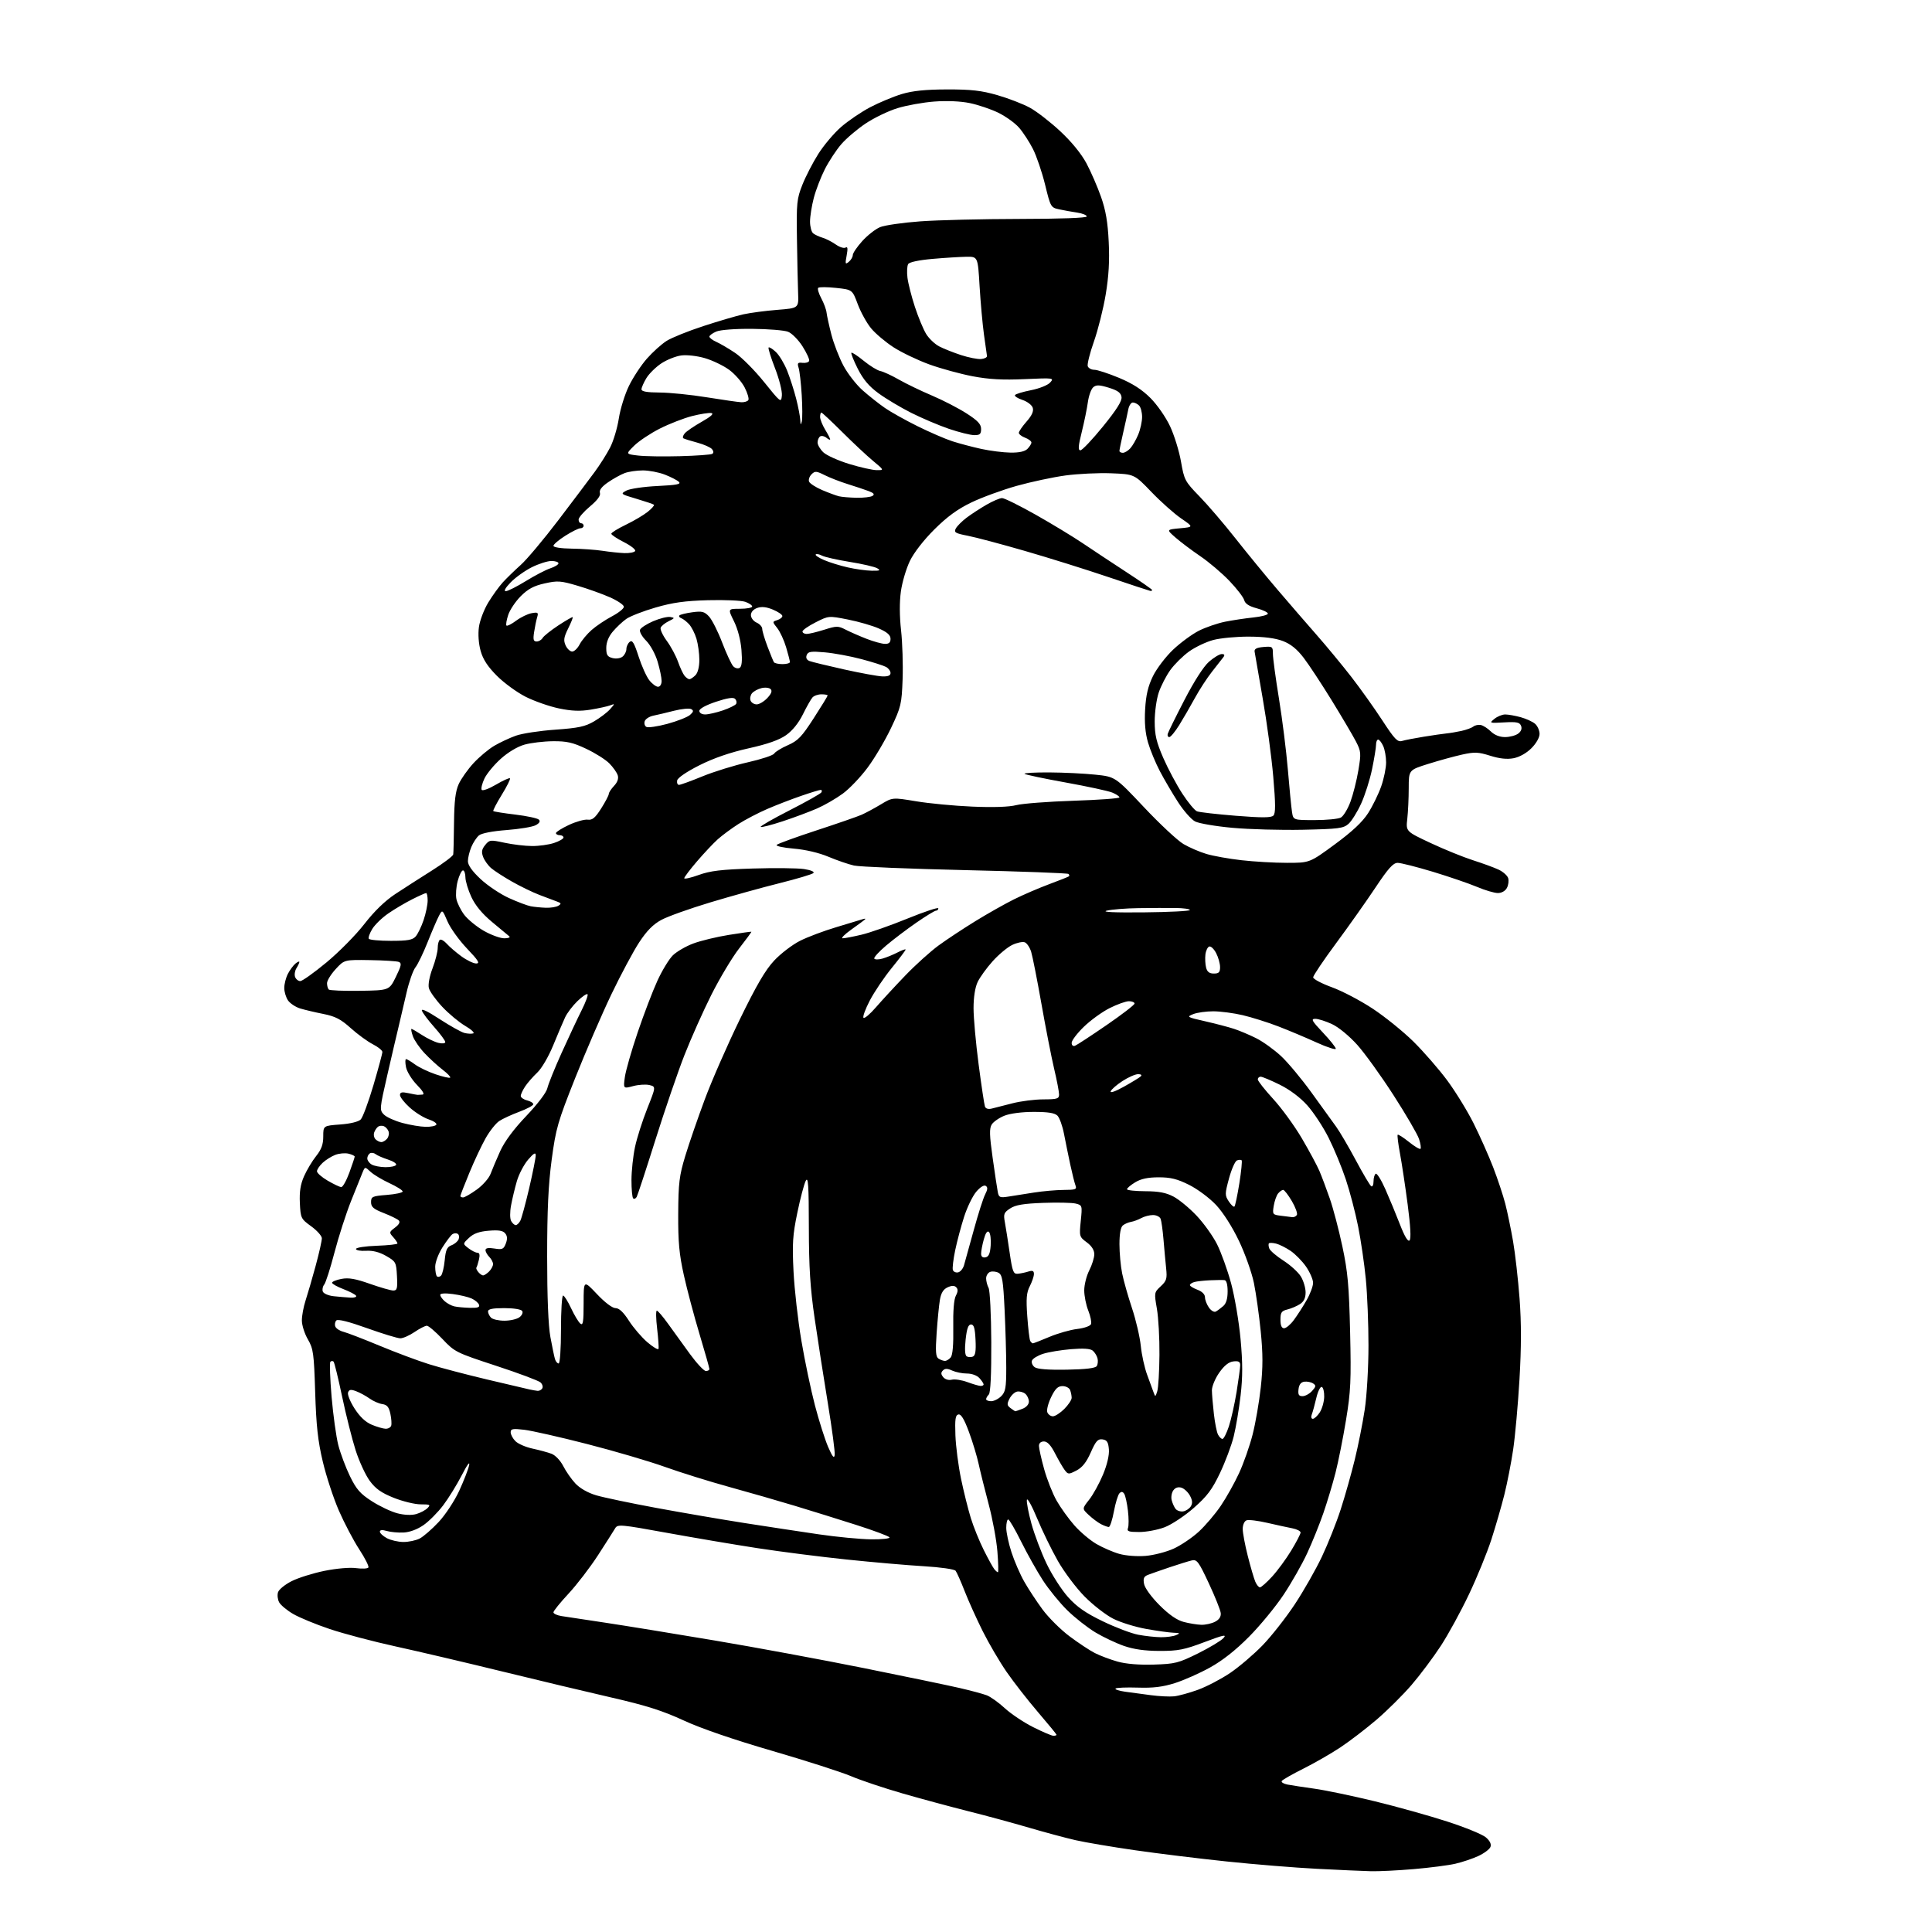 <?xml version="1.0" encoding="UTF-8" standalone="no"?>
<svg 
  version="1.1" 
  xmlns="http://www.w3.org/2000/svg" 
  xmlns:xlink="http://www.w3.org/1999/xlink" 
  xmlns:svg="http://www.w3.org/2000/svg"
  xmlns:rdf="http://www.w3.org/1999/02/22-rdf-syntax-ns#"
  xmlns:cc="http://creativecommons.org/ns#"
  xmlns:dc="http://purl.org/dc/elements/1.1/"
  viewBox="0 0 768 768"
  width="768"
  height="768"
>
<style>svg {background-color: white; }</style>"
<path stroke="none" fill="black" fill-rule="evenodd" d="M545.00,743.84C541.98,743.77 532.30,743.33 523.50,742.88C514.70,742.43 498.50,741.11 487.50,739.95C476.50,738.80 460.07,736.78 451.00,735.47C441.93,734.16 431.35,732.37 427.50,731.49C423.65,730.61 415.32,728.37 409.00,726.52C402.68,724.66 391.88,721.73 385.00,720.01C378.12,718.28 366.39,715.11 358.91,712.96C351.44,710.81 342.16,707.70 338.29,706.05C334.41,704.41 320.28,699.87 306.87,695.97C291.41,691.47 278.55,687.05 271.71,683.88C263.39,680.04 256.85,677.96 243.21,674.83C233.47,672.59 213.80,667.90 199.50,664.40C185.20,660.90 166.21,656.44 157.30,654.49C148.39,652.54 136.58,649.42 131.05,647.56C125.51,645.70 118.97,643.00 116.51,641.56C114.05,640.12 111.55,638.03 110.96,636.93C110.37,635.83 110.17,634.03 110.52,632.94C110.86,631.85 113.29,629.87 115.92,628.54C118.54,627.21 124.42,625.37 128.98,624.44C133.81,623.47 139.07,623.01 141.59,623.36C143.97,623.68 146.15,623.57 146.44,623.10C146.73,622.63 145.09,619.38 142.80,615.88C140.51,612.37 136.87,605.45 134.71,600.50C132.55,595.55 129.67,586.77 128.31,581.00C126.37,572.83 125.70,566.73 125.29,553.50C124.80,537.94 124.56,536.15 122.38,532.41C121.07,530.16 120.00,526.79 120.00,524.91C119.99,523.04 120.65,519.48 121.46,517.00C122.27,514.52 124.08,508.32 125.47,503.21C126.86,498.09 127.97,493.14 127.94,492.21C127.91,491.27 125.99,489.13 123.69,487.46C119.63,484.52 119.49,484.23 119.20,478.21C118.99,473.70 119.44,470.79 120.88,467.54C121.97,465.09 124.12,461.48 125.68,459.54C127.78,456.91 128.50,454.91 128.50,451.75C128.50,447.50 128.50,447.50 135.22,447.00C139.29,446.70 142.51,445.91 143.40,445.00C144.21,444.18 146.47,438.06 148.44,431.41C150.40,424.76 152.00,418.81 152.00,418.18C152.00,417.55 150.29,416.17 148.20,415.10C146.11,414.03 142.16,411.15 139.43,408.70C135.46,405.12 133.29,404.01 128.49,403.05C125.19,402.40 121.04,401.41 119.25,400.86C117.47,400.30 115.33,398.88 114.50,397.70C113.68,396.52 113.00,394.28 113.00,392.73C113.00,391.17 113.65,388.65 114.43,387.13C115.22,385.60 116.57,383.77 117.43,383.05C118.30,382.34 119.00,382.04 119.00,382.39C119.00,382.74 118.48,383.86 117.84,384.88C117.21,385.90 116.97,387.47 117.31,388.37C117.66,389.27 118.58,390.00 119.37,390.00C120.16,390.00 124.85,386.66 129.79,382.57C134.73,378.48 141.50,371.62 144.83,367.32C148.84,362.16 153.05,358.09 157.20,355.35C160.67,353.07 167.21,348.86 171.75,346.01C176.29,343.15 180.08,340.29 180.17,339.65C180.27,339.02 180.41,333.32 180.48,327.00C180.58,318.44 181.05,314.53 182.35,311.68C183.30,309.58 185.95,305.84 188.23,303.36C190.52,300.89 194.23,297.78 196.48,296.46C198.72,295.14 202.58,293.34 205.03,292.46C207.49,291.57 214.54,290.49 220.69,290.06C229.96,289.40 232.62,288.83 236.19,286.73C238.56,285.34 241.40,283.18 242.50,281.93C244.50,279.66 244.50,279.66 242.50,280.41C241.40,280.82 237.92,281.58 234.77,282.10C230.55,282.79 227.24,282.66 222.16,281.60C218.37,280.81 212.43,278.73 208.97,276.99C205.51,275.24 200.36,271.49 197.53,268.65C193.86,264.97 192.01,262.14 191.06,258.74C190.25,255.84 189.99,252.12 190.38,249.27C190.73,246.68 192.40,242.30 194.08,239.53C195.76,236.76 198.37,233.15 199.87,231.50C201.38,229.85 204.59,226.73 207.01,224.56C209.44,222.40 216.16,214.38 221.96,206.76C227.76,199.13 234.23,190.55 236.33,187.69C238.44,184.84 241.24,180.41 242.55,177.85C243.86,175.30 245.41,170.12 245.99,166.35C246.57,162.58 248.38,156.76 250.01,153.41C251.64,150.06 254.85,145.18 257.15,142.57C259.45,139.95 262.98,136.78 264.99,135.51C267.00,134.24 273.57,131.59 279.58,129.63C285.58,127.67 292.75,125.56 295.50,124.95C298.25,124.34 304.32,123.54 309.00,123.17C317.50,122.50 317.50,122.50 317.26,116.50C317.13,113.20 316.92,103.53 316.80,95.00C316.58,80.73 316.75,79.02 318.94,73.50C320.24,70.20 323.08,64.69 325.25,61.25C327.41,57.81 331.49,52.97 334.32,50.50C337.15,48.03 342.39,44.47 345.98,42.59C349.57,40.72 355.20,38.37 358.50,37.38C362.81,36.09 367.89,35.57 376.50,35.55C386.08,35.53 390.11,35.99 396.47,37.82C400.85,39.08 406.67,41.33 409.38,42.81C412.10,44.29 417.55,48.51 421.49,52.19C425.98,56.37 429.86,61.14 431.89,64.94C433.67,68.28 436.27,74.27 437.67,78.25C439.55,83.59 440.36,88.30 440.73,96.16C441.10,103.71 440.75,109.82 439.53,117.09C438.59,122.74 436.48,131.15 434.84,135.79C433.21,140.42 432.11,144.84 432.40,145.61C432.70,146.37 433.88,147.00 435.04,147.00C436.19,147.00 440.59,148.44 444.81,150.19C450.18,152.43 453.93,154.83 457.30,158.20C460.01,160.91 463.43,165.84 465.13,169.47C466.79,173.02 468.75,179.35 469.47,183.53C470.74,190.82 471.04,191.39 476.81,197.32C480.12,200.72 486.55,208.22 491.10,214.00C495.65,219.78 503.21,229.00 507.91,234.50C512.61,240.00 519.61,248.10 523.48,252.50C527.35,256.90 533.48,264.33 537.12,269.00C540.75,273.68 546.31,281.48 549.48,286.34C554.41,293.90 555.54,295.08 557.37,294.53C558.54,294.18 562.42,293.43 566.00,292.85C569.58,292.27 573.62,291.69 575.00,291.55C576.38,291.42 579.08,290.96 581.00,290.54C582.92,290.11 585.03,289.34 585.68,288.82C586.32,288.30 587.63,288.02 588.59,288.19C589.55,288.36 591.36,289.51 592.62,290.75C594.08,292.18 596.13,293.00 598.26,293.00C600.11,293.00 602.45,292.39 603.47,291.64C604.66,290.78 605.09,289.67 604.66,288.56C604.11,287.12 602.96,286.88 597.94,287.16C592.04,287.49 591.94,287.46 594.06,285.75C595.25,284.79 597.18,284.00 598.36,284.01C599.54,284.01 602.30,284.50 604.50,285.10C606.70,285.71 609.29,286.90 610.25,287.75C611.21,288.61 612.00,290.41 612.00,291.75C612.00,293.18 610.65,295.55 608.75,297.44C606.78,299.41 603.99,300.97 601.65,301.41C599.04,301.90 596.07,301.58 592.36,300.41C587.63,298.93 586.17,298.87 581.21,299.96C578.07,300.66 572.01,302.32 567.75,303.66C560.00,306.09 560.00,306.09 559.99,313.29C559.99,317.26 559.73,322.75 559.42,325.50C558.85,330.50 558.85,330.50 568.68,335.11C574.08,337.64 581.65,340.72 585.50,341.95C589.35,343.18 593.95,344.86 595.71,345.69C597.48,346.52 599.19,348.03 599.52,349.06C599.84,350.08 599.62,351.84 599.02,352.96C598.37,354.18 596.92,355.00 595.43,355.00C594.06,355.00 590.31,353.90 587.11,352.54C583.90,351.19 576.01,348.49 569.58,346.54C563.15,344.60 556.85,343.00 555.59,343.00C553.81,343.00 551.87,345.15 546.78,352.80C543.19,358.19 536.15,368.15 531.13,374.94C526.11,381.72 522.00,387.83 522.00,388.50C522.00,389.18 525.35,390.96 529.45,392.45C533.55,393.94 540.86,397.78 545.70,400.98C550.54,404.17 557.83,410.07 561.90,414.08C565.96,418.10 571.97,425.00 575.25,429.42C578.53,433.84 583.25,441.51 585.74,446.47C588.23,451.44 591.74,459.32 593.55,464.00C595.35,468.67 597.52,475.20 598.37,478.50C599.22,481.80 600.61,488.50 601.46,493.39C602.31,498.27 603.47,508.52 604.05,516.17C604.78,525.92 604.77,535.49 604.02,548.28C603.43,558.30 602.30,570.87 601.51,576.20C600.72,581.54 599.13,589.64 597.99,594.20C596.85,598.77 594.53,606.77 592.84,612.00C591.14,617.23 587.15,627.00 583.96,633.72C580.78,640.44 575.73,649.68 572.75,654.25C569.76,658.83 564.51,665.84 561.08,669.83C557.65,673.81 551.39,680.02 547.17,683.63C542.95,687.23 536.51,692.16 532.86,694.59C529.22,697.01 522.59,700.82 518.14,703.05C513.70,705.27 509.82,707.49 509.52,707.97C509.22,708.45 510.22,709.08 511.74,709.38C513.26,709.67 518.10,710.42 522.50,711.03C526.90,711.64 537.70,713.90 546.50,716.04C555.30,718.18 568.28,721.81 575.34,724.10C582.41,726.39 589.30,729.21 590.66,730.38C592.27,731.77 592.90,733.09 592.48,734.18C592.13,735.10 589.97,736.72 587.67,737.79C585.38,738.85 581.25,740.24 578.50,740.87C575.75,741.50 568.33,742.46 562.00,743.00C555.67,743.54 548.02,743.92 545.00,743.84zM418.75,690.00C419.44,690.00 420.00,689.82 420.00,689.61C420.00,689.40 416.68,685.35 412.63,680.62C408.58,675.89 402.97,668.70 400.17,664.65C397.36,660.59 393.07,653.27 390.63,648.39C388.19,643.50 384.96,636.35 383.46,632.50C381.96,628.65 380.34,625.00 379.86,624.40C379.38,623.78 373.79,622.99 367.25,622.60C360.79,622.22 346.95,621.02 336.50,619.93C326.05,618.84 310.07,616.80 301.00,615.40C291.93,614.00 275.74,611.26 265.03,609.31C246.69,605.97 245.49,605.87 244.53,607.53C243.96,608.49 240.92,613.28 237.76,618.16C234.60,623.04 229.31,629.94 226.01,633.49C222.70,637.04 220.00,640.39 220.00,640.93C220.00,641.47 221.46,642.14 223.25,642.42C225.04,642.70 232.80,643.87 240.50,645.03C248.20,646.19 267.73,649.36 283.91,652.09C300.08,654.81 326.86,659.77 343.41,663.10C359.96,666.43 377.11,670.00 381.52,671.02C385.93,672.04 390.77,673.34 392.26,673.91C393.76,674.48 396.98,676.78 399.42,679.03C401.86,681.28 406.92,684.67 410.68,686.56C414.43,688.45 418.06,690.00 418.75,690.00zM466.72,674.32C468.49,674.14 472.77,672.96 476.22,671.71C479.67,670.45 485.43,667.44 489.00,665.03C492.57,662.61 498.37,657.67 501.87,654.06C505.37,650.45 511.12,643.14 514.65,637.81C518.18,632.48 523.05,623.93 525.47,618.81C527.90,613.69 531.26,605.24 532.94,600.04C534.63,594.83 537.14,585.96 538.52,580.32C539.90,574.69 541.70,565.67 542.51,560.29C543.33,554.88 543.99,543.53 543.99,534.92C544.00,526.36 543.52,514.43 542.93,508.42C542.35,502.42 540.97,493.00 539.87,487.50C538.78,482.00 536.57,473.58 534.97,468.80C533.38,464.01 530.30,456.57 528.13,452.26C525.97,447.96 522.15,442.16 519.65,439.38C516.81,436.22 512.71,433.15 508.68,431.16C505.15,429.42 501.75,428.00 501.13,428.00C500.51,428.00 500.00,428.49 500.00,429.10C500.00,429.70 502.75,433.19 506.11,436.85C509.47,440.51 514.59,447.55 517.50,452.50C520.41,457.45 523.56,463.30 524.50,465.50C525.43,467.70 527.30,472.65 528.63,476.50C529.97,480.35 532.22,488.90 533.62,495.50C535.76,505.57 536.26,511.05 536.69,529.50C537.14,548.80 536.94,553.09 535.07,564.44C533.90,571.56 532.02,581.00 530.89,585.43C529.76,589.86 527.58,597.10 526.05,601.52C524.52,605.95 521.63,613.10 519.63,617.42C517.64,621.73 513.43,629.14 510.28,633.88C507.14,638.62 500.95,646.15 496.53,650.61C491.23,655.96 485.95,660.13 481.00,662.86C476.88,665.15 470.57,667.94 467.00,669.07C462.17,670.59 458.39,671.05 452.29,670.85C447.78,670.71 443.80,670.87 443.45,671.22C443.10,671.57 444.77,672.13 447.16,672.47C449.55,672.80 454.20,673.43 457.50,673.86C460.80,674.30 464.95,674.50 466.72,674.32zM458.66,661.70C467.11,661.44 468.47,661.09 476.21,657.26C480.82,654.97 485.38,652.23 486.34,651.17C487.77,649.60 486.38,649.89 478.79,652.76C470.80,655.79 468.31,656.28 461.00,656.27C455.14,656.26 450.73,655.64 446.79,654.28C443.66,653.19 438.54,650.77 435.43,648.90C432.32,647.03 427.30,643.09 424.29,640.14C421.28,637.19 416.88,631.79 414.52,628.14C412.16,624.49 408.28,617.56 405.89,612.75C403.51,607.94 401.20,604.00 400.78,604.00C400.35,604.00 400.00,605.50 400.00,607.33C400.00,609.17 400.94,613.56 402.09,617.08C403.24,620.61 405.51,625.84 407.14,628.70C408.76,631.57 412.03,636.54 414.40,639.76C416.77,642.98 421.58,647.77 425.08,650.40C428.58,653.03 433.15,656.06 435.22,657.11C437.30,658.17 441.36,659.70 444.25,660.51C447.60,661.45 452.82,661.88 458.66,661.70zM461.50,650.82C463.70,650.84 466.40,650.47 467.50,650.00C469.23,649.26 469.09,649.13 466.50,649.04C464.85,648.98 459.96,648.30 455.64,647.53C451.32,646.76 445.41,644.93 442.51,643.46C439.61,641.99 434.50,638.03 431.16,634.65C427.81,631.27 423.03,624.90 420.52,620.50C418.02,616.10 414.29,608.46 412.25,603.52C410.20,598.57 408.37,595.29 408.20,596.22C408.02,597.15 408.84,601.42 410.02,605.71C411.20,609.99 413.90,617.14 416.03,621.58C418.16,626.03 422.00,632.01 424.58,634.88C428.09,638.79 431.53,641.18 438.38,644.49C443.40,646.92 449.75,649.33 452.50,649.84C455.25,650.36 459.30,650.80 461.50,650.82zM477.50,645.88C479.15,645.93 481.62,645.39 483.00,644.67C484.67,643.81 485.42,642.65 485.26,641.20C485.13,640.01 483.00,634.69 480.53,629.40C476.50,620.77 475.79,619.82 473.76,620.29C472.52,620.58 468.57,621.80 465.00,623.00C461.43,624.21 457.54,625.56 456.37,626.02C454.69,626.67 454.36,627.43 454.79,629.67C455.10,631.28 457.71,634.87 460.93,638.09C464.71,641.87 467.83,644.03 470.52,644.74C472.71,645.32 475.85,645.83 477.50,645.88zM500.85,631.00C501.34,631.00 503.50,629.09 505.65,626.75C507.80,624.41 511.24,619.74 513.28,616.37C515.33,613.00 517.00,609.77 517.00,609.20C517.00,608.63 515.54,607.88 513.75,607.53C511.96,607.19 507.46,606.21 503.75,605.35C500.04,604.49 496.33,604.04 495.50,604.36C494.65,604.69 494.00,606.17 494.00,607.78C494.00,609.34 494.91,614.20 496.02,618.56C497.13,622.93 498.47,627.51 499.00,628.75C499.53,629.99 500.36,631.00 500.85,631.00zM396.69,625.00C396.94,625.00 396.84,621.29 396.48,616.75C396.12,612.21 394.56,603.77 393.02,598.00C391.49,592.23 389.69,585.02 389.04,582.00C388.39,578.98 386.66,573.23 385.18,569.24C383.31,564.18 382.05,562.07 381.00,562.27C379.79,562.51 379.56,564.09 379.79,570.53C379.95,574.92 380.96,582.69 382.02,587.82C383.09,592.94 384.84,599.99 385.92,603.48C387.00,606.96 389.31,612.67 391.06,616.16C392.80,619.65 394.69,623.06 395.24,623.75C395.79,624.44 396.45,625.00 396.69,625.00zM455.41,618.49C458.67,618.22 463.70,616.91 466.59,615.59C469.48,614.26 473.97,611.23 476.56,608.84C479.15,606.45 483.06,601.86 485.26,598.62C487.45,595.39 490.73,589.54 492.54,585.62C494.35,581.70 496.78,574.79 497.93,570.26C499.09,565.73 500.55,557.29 501.18,551.50C502.06,543.51 502.05,538.15 501.16,529.24C500.51,522.78 499.29,514.12 498.45,510.00C497.60,505.88 494.93,498.34 492.50,493.26C489.87,487.73 486.22,482.01 483.43,479.02C480.83,476.25 476.08,472.70 472.72,471.02C467.98,468.65 465.37,468.00 460.59,468.00C456.28,468.01 453.55,468.59 451.25,469.99C449.46,471.08 448.00,472.31 448.00,472.74C448.00,473.16 451.26,473.51 455.25,473.53C460.66,473.55 463.52,474.10 466.51,475.68C468.71,476.84 472.83,480.24 475.66,483.24C478.49,486.23 482.15,491.34 483.79,494.59C485.42,497.84 487.94,504.82 489.37,510.09C490.80,515.37 492.50,525.36 493.14,532.29C494.01,541.74 494.01,547.34 493.16,554.69C492.54,560.09 491.30,567.42 490.42,571.00C489.53,574.58 487.07,581.14 484.95,585.58C481.84,592.13 479.86,594.76 474.53,599.44C470.91,602.61 465.71,606.06 462.97,607.10C460.22,608.15 455.69,609.00 452.88,609.00C448.65,609.00 447.89,608.73 448.39,607.42C448.73,606.55 448.72,603.45 448.37,600.53C448.03,597.60 447.37,594.61 446.92,593.86C446.32,592.91 445.77,592.83 445.01,593.59C444.42,594.18 443.43,597.43 442.79,600.83C442.16,604.22 441.25,607.00 440.76,607.00C440.27,607.00 438.89,606.50 437.68,605.88C436.48,605.26 434.29,603.63 432.81,602.25C430.12,599.74 430.12,599.74 432.98,596.12C434.55,594.13 437.02,589.64 438.47,586.15C440.11,582.20 440.99,578.42 440.80,576.15C440.56,573.25 440.04,572.43 438.27,572.18C436.41,571.92 435.62,572.80 433.60,577.36C431.87,581.28 430.23,583.34 427.91,584.55C424.80,586.15 424.58,586.14 423.24,584.37C422.47,583.34 420.74,580.36 419.40,577.75C417.74,574.50 416.34,573.00 414.98,573.00C413.75,573.00 413.00,573.67 413.00,574.77C413.00,575.74 413.93,579.91 415.07,584.02C416.21,588.13 418.45,593.79 420.05,596.59C421.65,599.38 424.81,603.78 427.08,606.35C429.34,608.93 433.26,612.24 435.78,613.72C438.30,615.19 442.42,616.98 444.93,617.69C447.55,618.43 452.02,618.77 455.41,618.49zM160.30,612.96C162.39,612.98 165.33,612.36 166.83,611.59C168.33,610.81 171.73,607.86 174.37,605.03C177.04,602.18 180.66,596.68 182.51,592.68C184.34,588.71 186.13,584.12 186.48,582.48C186.86,580.70 185.70,582.25 183.59,586.37C181.65,590.14 178.32,595.55 176.18,598.38C174.04,601.21 170.51,604.76 168.33,606.27C165.89,607.96 162.86,609.09 160.43,609.20C158.27,609.31 155.26,609.03 153.75,608.59C151.96,608.06 151.00,608.16 151.00,608.86C151.00,609.45 152.24,610.61 153.75,611.43C155.26,612.25 158.21,612.94 160.30,612.96zM346.31,611.91C350.65,611.96 353.87,611.60 353.57,611.11C353.26,610.62 347.28,608.39 340.26,606.15C333.24,603.91 322.32,600.51 316.00,598.60C309.68,596.68 297.98,593.32 290.00,591.12C282.02,588.93 270.43,585.31 264.22,583.08C258.02,580.86 244.14,576.78 233.37,574.02C222.60,571.25 211.36,568.71 208.40,568.36C203.81,567.82 203.00,567.97 203.00,569.36C203.00,570.26 203.85,571.85 204.89,572.89C205.94,573.94 208.99,575.26 211.68,575.84C214.37,576.42 217.78,577.34 219.25,577.90C220.77,578.48 222.76,580.58 223.89,582.77C224.97,584.90 227.15,588.02 228.74,589.72C230.51,591.61 233.70,593.43 236.97,594.40C239.91,595.27 250.68,597.53 260.91,599.42C271.13,601.31 286.93,604.02 296.00,605.44C305.07,606.86 318.35,608.87 325.50,609.92C332.65,610.97 342.01,611.86 346.31,611.91zM165.45,601.87C167.07,601.40 169.09,600.34 169.92,599.51C171.27,598.16 170.98,598.00 167.22,598.00C164.91,598.00 160.10,596.83 156.52,595.40C151.57,593.42 149.30,591.81 146.98,588.66C145.30,586.38 142.78,580.91 141.37,576.51C139.96,572.10 137.54,562.51 136.00,555.18C134.46,547.86 132.93,541.59 132.60,541.27C132.27,540.94 131.70,540.96 131.34,541.32C130.98,541.69 131.19,547.95 131.81,555.24C132.44,562.53 133.64,571.20 134.49,574.50C135.35,577.80 137.43,583.35 139.12,586.83C141.67,592.05 143.18,593.78 147.85,596.78C150.96,598.78 155.52,600.93 158.00,601.57C160.77,602.28 163.62,602.39 165.45,601.87zM470.31,600.80C471.40,600.63 472.77,599.74 473.35,598.82C474.12,597.59 474.03,596.43 473.04,594.58C472.29,593.18 470.77,591.75 469.67,591.39C468.36,590.98 467.22,591.34 466.43,592.42C465.76,593.34 465.45,595.08 465.75,596.30C466.05,597.51 466.75,599.08 467.31,599.80C467.87,600.51 469.22,600.96 470.31,600.80zM331.80,578.37C331.97,577.20 330.75,567.98 329.09,557.87C327.43,547.77 325.06,532.52 323.82,524.00C322.07,511.96 321.56,503.88 321.53,487.80C321.51,471.10 321.27,467.55 320.30,469.39C319.64,470.65 318.13,476.37 316.95,482.09C315.10,491.00 314.89,494.37 315.44,505.45C315.80,512.57 317.20,524.91 318.55,532.87C319.89,540.83 322.32,552.41 323.94,558.61C325.56,564.80 327.93,572.26 329.20,575.19C330.90,579.12 331.58,579.95 331.80,578.37zM485.95,572.00C486.44,572.00 487.58,569.76 488.49,567.03C489.40,564.29 490.78,558.10 491.57,553.28C492.35,548.45 492.99,543.68 493.00,542.68C493.00,541.30 492.36,540.94 490.29,541.18C488.44,541.40 486.65,542.82 484.65,545.68C483.04,547.98 481.74,551.13 481.75,552.68C481.77,554.23 482.12,558.42 482.53,562.00C482.93,565.58 483.67,569.29 484.17,570.25C484.66,571.21 485.47,572.00 485.95,572.00zM153.28,567.95C154.26,567.98 155.26,567.44 155.50,566.75C155.74,566.06 155.59,563.92 155.18,562.00C154.60,559.31 153.86,558.42 151.98,558.15C150.63,557.96 148.34,556.96 146.89,555.92C145.45,554.89 143.06,553.59 141.59,553.04C139.49,552.24 138.81,552.34 138.36,553.51C138.04,554.33 139.21,557.21 140.94,559.91C143.05,563.20 145.32,565.33 147.80,566.36C149.83,567.21 152.30,567.92 153.28,567.95zM521.87,564.00C522.47,564.00 523.70,562.86 524.62,561.46C525.53,560.07 526.33,557.30 526.39,555.32C526.45,553.33 526.02,551.54 525.43,551.33C524.84,551.12 523.86,553.10 523.25,555.73C522.64,558.35 521.84,561.29 521.46,562.25C521.07,563.26 521.25,564.00 521.87,564.00zM418.55,563.00C419.43,563.00 421.47,561.68 423.08,560.08C424.68,558.47 426.00,556.48 426.00,555.66C426.00,554.84 425.73,553.45 425.39,552.58C425.06,551.71 423.70,551.00 422.38,551.00C420.53,551.00 419.48,552.01 417.84,555.39C416.67,557.81 415.98,560.51 416.32,561.39C416.66,562.28 417.66,563.00 418.55,563.00zM403.63,561.00C403.76,561.00 405.02,560.56 406.43,560.02C407.95,559.45 409.00,558.27 409.00,557.15C409.00,556.10 408.35,554.70 407.55,554.04C406.75,553.38 405.30,552.99 404.32,553.18C403.35,553.36 401.98,554.64 401.29,556.01C400.22,558.13 400.29,558.69 401.71,559.75C402.63,560.44 403.49,561.00 403.63,561.00zM394.00,557.00C395.10,557.00 396.90,556.10 398.00,555.00C399.71,553.29 400.00,551.67 400.00,543.66C400.00,538.52 399.70,528.15 399.34,520.61C398.78,508.94 398.42,506.76 396.92,505.95C395.94,505.43 394.44,505.28 393.57,505.61C392.71,505.94 392.00,507.10 392.00,508.17C392.00,509.25 392.44,510.95 392.98,511.96C393.52,512.97 394.00,522.67 394.05,533.53C394.10,546.28 393.75,553.65 393.07,554.33C392.48,554.92 392.00,555.76 392.00,556.20C392.00,556.64 392.90,557.00 394.00,557.00zM460.04,553.00C460.46,551.62 460.85,545.14 460.90,538.58C460.96,532.03 460.50,523.77 459.88,520.22C458.78,513.89 458.80,513.74 461.40,511.33C463.73,509.17 463.99,508.30 463.56,504.19C463.29,501.61 462.82,496.47 462.51,492.76C462.20,489.06 461.69,485.34 461.37,484.51C461.05,483.68 459.68,483.00 458.33,483.00C456.97,483.00 454.89,483.54 453.68,484.20C452.48,484.86 450.64,485.55 449.58,485.72C448.52,485.90 447.06,486.54 446.33,487.14C445.48,487.85 445.00,490.53 445.00,494.57C445.00,498.05 445.48,503.29 446.07,506.20C446.66,509.12 448.42,515.33 449.98,520.00C451.54,524.67 453.11,531.42 453.48,535.00C453.84,538.58 454.98,543.75 456.01,546.50C457.04,549.25 458.19,552.40 458.57,553.50C459.23,555.37 459.33,555.33 460.04,553.00zM517.78,555.00C518.83,555.00 520.53,554.07 521.56,552.94C523.15,551.17 523.21,550.74 521.96,549.93C521.16,549.41 519.60,549.10 518.50,549.24C517.14,549.42 516.40,550.38 516.18,552.25C515.94,554.40 516.28,555.00 517.78,555.00zM213.69,552.88C214.35,552.95 215.19,552.51 215.56,551.90C215.93,551.30 215.62,550.24 214.87,549.54C214.12,548.84 206.16,545.86 197.19,542.92C181.29,537.70 180.76,537.44 175.89,532.29C173.14,529.38 170.34,527.00 169.68,527.00C169.01,527.00 166.81,528.12 164.79,529.50C162.76,530.88 160.22,532.00 159.14,532.00C158.05,532.00 152.10,530.19 145.91,527.97C138.70,525.38 134.32,524.28 133.70,524.90C133.17,525.43 132.98,526.51 133.29,527.30C133.59,528.10 135.06,529.05 136.55,529.42C138.04,529.80 144.49,532.28 150.88,534.94C157.27,537.60 166.10,540.90 170.50,542.28C174.90,543.66 185.25,546.38 193.50,548.34C201.75,550.30 209.40,552.09 210.50,552.33C211.60,552.57 213.04,552.82 213.69,552.88zM389.75,550.93C390.44,550.97 391.00,550.70 391.00,550.33C391.00,549.96 390.26,548.83 389.35,547.83C388.38,546.76 386.32,546.00 384.39,546.00C382.58,546.00 379.94,545.47 378.52,544.83C376.61,543.95 375.66,543.94 374.82,544.78C373.97,545.63 374.01,546.31 374.96,547.45C375.71,548.35 377.11,548.76 378.36,548.45C379.54,548.16 382.30,548.58 384.50,549.39C386.70,550.20 389.06,550.89 389.75,550.93zM280.59,545.00C281.37,545.00 282.00,544.64 282.00,544.21C282.00,543.78 280.24,537.58 278.10,530.44C275.95,523.30 273.14,512.75 271.86,506.98C269.99,498.59 269.54,493.71 269.60,482.50C269.67,470.26 270.02,467.37 272.41,459.50C273.91,454.55 277.40,444.43 280.17,437.00C282.93,429.57 289.20,415.27 294.10,405.20C300.69,391.67 304.24,385.59 307.74,381.85C310.34,379.07 314.96,375.54 318.00,374.00C321.04,372.46 327.58,370.01 332.52,368.54C337.46,367.07 342.16,365.65 342.97,365.38C343.78,365.11 344.18,365.15 343.86,365.47C343.55,365.79 341.09,367.61 338.40,369.52C335.71,371.44 334.18,372.99 335.00,372.99C335.83,372.98 339.20,372.33 342.50,371.55C345.80,370.77 354.01,367.89 360.75,365.14C367.49,362.40 373.00,360.57 373.00,361.08C373.00,361.58 372.59,362.00 372.08,362.00C371.57,362.00 368.07,364.14 364.29,366.75C360.51,369.36 355.08,373.47 352.23,375.89C349.38,378.30 347.27,380.63 347.54,381.06C347.81,381.50 349.28,381.49 350.82,381.05C352.36,380.61 355.05,379.51 356.81,378.60C358.56,377.69 360.00,377.18 360.00,377.47C360.00,377.76 357.53,381.04 354.51,384.75C351.49,388.46 347.56,394.28 345.78,397.69C344.00,401.09 342.86,404.20 343.26,404.59C343.65,404.99 345.88,403.10 348.21,400.40C350.54,397.71 355.77,392.04 359.84,387.81C363.90,383.58 369.89,378.18 373.14,375.81C376.39,373.44 382.98,369.09 387.78,366.14C392.57,363.19 399.43,359.32 403.00,357.54C406.57,355.76 412.88,353.04 417.00,351.50C421.12,349.97 424.69,348.55 424.92,348.35C425.15,348.16 425.07,347.73 424.74,347.41C424.41,347.08 406.00,346.40 383.82,345.89C361.64,345.38 341.70,344.56 339.50,344.07C337.30,343.58 332.73,342.01 329.33,340.58C325.54,338.99 320.23,337.74 315.54,337.34C311.33,336.99 308.28,336.32 308.75,335.85C309.22,335.38 316.33,332.79 324.55,330.10C332.77,327.41 340.85,324.61 342.50,323.88C344.15,323.15 347.59,321.30 350.15,319.76C354.79,316.96 354.79,316.96 364.15,318.52C369.29,319.38 379.35,320.34 386.50,320.64C394.85,321.00 401.11,320.79 404.00,320.05C406.48,319.42 416.71,318.64 426.75,318.31C436.79,317.98 445.00,317.38 445.00,316.98C445.00,316.57 443.72,315.71 442.15,315.06C440.58,314.41 432.23,312.61 423.59,311.05C414.95,309.49 407.61,307.94 407.27,307.61C406.94,307.27 411.35,307.02 417.08,307.05C422.81,307.08 431.06,307.48 435.42,307.94C443.34,308.77 443.34,308.77 454.77,320.90C461.06,327.58 468.12,334.16 470.46,335.53C472.80,336.90 476.92,338.68 479.61,339.47C482.30,340.27 488.55,341.39 493.50,341.95C498.45,342.52 506.57,342.99 511.55,342.99C520.60,343.00 520.60,343.00 530.60,335.65C537.53,330.56 541.59,326.75 543.84,323.25C545.62,320.47 547.96,315.69 549.04,312.62C550.12,309.56 551.00,305.26 551.00,303.07C551.00,300.88 550.48,297.95 549.84,296.55C549.20,295.15 548.30,294.00 547.84,294.00C547.38,294.00 547.00,294.92 547.00,296.04C547.00,297.17 546.29,301.53 545.42,305.75C544.55,309.96 542.59,316.13 541.07,319.45C539.55,322.78 537.29,326.40 536.05,327.50C534.04,329.29 532.10,329.54 517.90,329.84C509.15,330.02 496.56,329.68 489.92,329.07C483.28,328.47 476.60,327.33 475.07,326.54C473.55,325.75 470.48,322.27 468.25,318.80C466.02,315.34 462.79,309.83 461.07,306.56C459.35,303.29 457.23,298.15 456.35,295.14C455.26,291.40 454.90,287.23 455.21,281.95C455.54,276.26 456.36,272.78 458.33,268.75C459.81,265.74 463.41,261.01 466.34,258.24C469.27,255.47 473.88,252.09 476.58,250.72C479.29,249.36 483.98,247.75 487.00,247.14C490.02,246.54 495.09,245.78 498.25,245.45C501.41,245.12 504.00,244.44 504.00,243.92C504.00,243.41 502.00,242.46 499.56,241.80C496.50,240.99 494.96,239.98 494.59,238.56C494.30,237.43 491.64,233.98 488.69,230.90C485.74,227.82 480.54,223.40 477.13,221.09C473.72,218.77 469.29,215.44 467.29,213.69C463.64,210.50 463.64,210.50 469.07,210.00C474.50,209.50 474.50,209.50 469.50,206.07C466.75,204.18 461.44,199.46 457.71,195.57C450.92,188.50 450.92,188.50 441.71,188.14C436.65,187.94 428.46,188.34 423.51,189.01C418.55,189.69 409.83,191.55 404.12,193.15C398.41,194.76 390.31,197.72 386.12,199.74C380.62,202.39 376.53,205.38 371.42,210.46C367.18,214.68 363.28,219.70 361.69,223.00C360.23,226.03 358.62,231.46 358.12,235.09C357.54,239.23 357.56,244.98 358.19,250.59C358.73,255.49 359.01,264.23 358.80,270.00C358.44,279.88 358.17,281.02 354.22,289.36C351.91,294.23 347.74,301.30 344.94,305.07C342.15,308.85 337.69,313.53 335.03,315.47C332.38,317.42 327.80,320.07 324.85,321.36C321.91,322.65 315.76,324.95 311.19,326.46C306.61,327.97 302.65,328.98 302.38,328.71C302.11,328.44 307.29,325.46 313.89,322.10C320.49,318.73 326.17,315.53 326.51,314.99C326.84,314.44 326.72,314.00 326.23,314.00C325.75,314.00 322.23,315.07 318.43,316.39C314.62,317.70 308.57,320.03 305.00,321.58C301.43,323.12 296.25,325.82 293.50,327.58C290.75,329.34 287.07,332.07 285.31,333.64C283.56,335.21 279.85,339.16 277.06,342.41C274.28,345.65 272.00,348.67 272.00,349.10C272.00,349.54 274.59,348.96 277.75,347.82C282.33,346.16 286.70,345.64 299.22,345.25C307.86,344.98 317.03,345.08 319.59,345.46C322.32,345.87 323.87,346.53 323.35,347.05C322.86,347.54 316.84,349.34 309.98,351.05C303.11,352.76 290.75,356.19 282.50,358.67C274.25,361.15 265.44,364.30 262.92,365.66C259.65,367.42 257.11,369.99 254.09,374.59C251.76,378.14 246.78,387.45 243.03,395.27C239.28,403.10 232.82,418.05 228.66,428.50C221.70,446.00 220.97,448.56 219.30,461.00C217.97,470.96 217.50,481.06 217.50,499.50C217.50,515.67 217.96,526.97 218.79,531.50C219.50,535.35 220.32,539.29 220.61,540.25C220.90,541.21 221.55,542.00 222.07,542.00C222.60,542.00 223.00,536.18 223.00,528.50C223.00,521.08 223.37,515.00 223.83,515.00C224.29,515.00 225.72,517.26 227.01,520.03C228.31,522.80 229.96,525.55 230.69,526.15C231.76,527.04 232.00,525.53 232.00,518.03C232.00,508.82 232.00,508.82 237.29,514.41C240.45,517.76 243.42,520.00 244.68,520.00C246.12,520.00 247.82,521.60 250.02,525.03C251.79,527.79 255.09,531.63 257.35,533.57C259.62,535.51 261.60,536.69 261.77,536.19C261.93,535.70 261.68,532.08 261.22,528.15C260.75,524.22 260.69,521.00 261.10,521.00C261.50,521.00 263.52,523.36 265.59,526.25C267.67,529.14 271.57,534.54 274.27,538.25C276.98,541.96 279.82,545.00 280.59,545.00zM424.07,544.47C431.69,544.33 435.46,543.87 435.99,543.02C436.41,542.34 436.54,540.94 436.27,539.92C436.00,538.90 435.15,537.54 434.37,536.89C433.41,536.10 430.61,535.91 425.73,536.32C421.75,536.65 416.76,537.48 414.64,538.16C412.52,538.84 410.53,540.05 410.23,540.85C409.92,541.64 410.41,542.82 411.30,543.48C412.37,544.26 416.74,544.60 424.07,544.47zM375.63,540.98C376.25,540.99 377.29,540.36 377.93,539.58C378.70,538.65 379.05,534.52 378.94,527.74C378.82,521.15 379.20,516.49 379.97,515.05C380.83,513.45 380.87,512.47 380.12,511.72C379.37,510.97 378.36,510.97 376.67,511.74C375.00,512.50 374.10,513.96 373.63,516.66C373.27,518.77 372.69,524.70 372.33,529.84C371.82,537.31 371.97,539.37 373.09,540.08C373.87,540.57 375.01,540.98 375.63,540.98zM386.70,539.28C387.72,538.89 388.01,537.13 387.79,532.63C387.57,527.98 387.14,526.50 386.00,526.50C384.91,526.50 384.33,528.12 383.85,532.50C383.44,536.32 383.59,538.74 384.26,539.16C384.84,539.52 385.94,539.58 386.70,539.28zM410.59,534.00C410.85,534.00 413.80,532.85 417.14,531.44C420.49,530.03 425.47,528.61 428.20,528.29C431.00,527.96 433.41,527.11 433.70,526.35C433.98,525.60 433.49,523.19 432.61,520.98C431.72,518.77 431.00,515.15 431.00,512.94C431.00,510.73 431.90,507.16 433.00,505.00C434.10,502.84 435.00,499.95 435.00,498.57C435.00,496.94 433.95,495.28 431.99,493.84C429.06,491.67 429.00,491.46 429.62,485.36C430.25,479.21 430.22,479.09 427.62,478.44C426.16,478.07 420.33,477.95 414.66,478.16C406.83,478.45 403.68,478.98 401.56,480.37C399.07,482.00 398.84,482.60 399.45,485.85C399.82,487.86 400.68,493.32 401.36,498.00C402.44,505.45 402.83,506.48 404.55,506.34C405.62,506.25 407.51,505.86 408.75,505.47C410.46,504.93 411.00,505.16 411.00,506.43C411.00,507.35 410.26,509.52 409.37,511.26C408.05,513.81 407.85,516.14 408.36,523.30C408.71,528.18 409.24,532.59 409.55,533.09C409.86,533.59 410.33,534.00 410.59,534.00zM510.45,528.00C511.25,528.00 512.99,526.54 514.31,524.75C515.64,522.96 517.92,519.44 519.36,516.91C520.81,514.39 521.99,511.24 521.97,509.91C521.95,508.59 520.69,505.71 519.18,503.51C517.66,501.32 514.89,498.50 513.02,497.23C511.15,495.97 508.56,494.68 507.26,494.35C505.97,494.03 504.69,493.97 504.43,494.24C504.17,494.50 504.23,495.43 504.57,496.31C504.90,497.19 507.45,499.36 510.22,501.14C512.99,502.92 516.10,505.75 517.12,507.44C518.15,509.12 518.99,511.95 519.00,513.73C519.00,515.98 518.32,517.39 516.75,518.41C515.51,519.21 513.26,520.17 511.75,520.54C509.42,521.11 509.00,521.74 509.00,524.61C509.00,526.90 509.47,528.00 510.45,528.00zM200.51,525.00C202.77,525.00 205.45,524.39 206.46,523.65C207.48,522.91 207.99,521.79 207.59,521.15C207.18,520.48 204.22,520.00 200.44,520.00C195.82,520.00 194.00,520.37 194.00,521.30C194.00,522.01 194.54,523.14 195.20,523.80C195.86,524.46 198.25,525.00 200.51,525.00zM483.32,521.36C483.97,521.00 485.29,520.02 486.25,519.19C487.42,518.19 488.00,516.24 488.00,513.35C488.00,510.61 487.54,508.95 486.75,508.87C486.06,508.79 483.48,508.82 481.00,508.93C478.52,509.04 475.71,509.35 474.75,509.63C473.79,509.91 473.00,510.46 473.00,510.85C473.00,511.24 474.35,512.07 476.00,512.69C477.86,513.39 479.00,514.54 479.00,515.69C479.00,516.72 479.71,518.56 480.57,519.79C481.44,521.03 482.66,521.74 483.32,521.36zM186.72,519.88C189.90,519.97 190.81,519.67 190.41,518.64C190.13,517.88 188.81,516.78 187.49,516.18C186.16,515.57 182.81,514.78 180.04,514.41C176.98,514.00 175.00,514.12 175.00,514.72C175.00,515.25 175.79,516.39 176.75,517.24C177.71,518.10 179.40,519.01 180.50,519.28C181.60,519.55 184.40,519.82 186.72,519.88zM139.31,515.83C140.85,515.92 141.86,515.59 141.55,515.08C141.24,514.57 138.96,513.39 136.49,512.44C134.02,511.50 132.00,510.36 132.00,509.91C132.00,509.46 133.69,508.77 135.75,508.38C138.59,507.84 141.33,508.32 147.04,510.34C151.19,511.80 155.37,513.00 156.34,513.00C157.85,513.00 158.06,512.19 157.80,507.28C157.51,501.76 157.35,501.47 153.50,499.26C150.80,497.71 148.20,497.05 145.50,497.21C143.30,497.35 141.50,497.02 141.50,496.48C141.50,495.94 145.21,495.37 149.75,495.21C154.29,495.05 158.00,494.64 158.00,494.29C158.00,493.94 157.22,492.80 156.28,491.75C154.63,489.94 154.67,489.76 157.03,487.98C158.67,486.74 159.16,485.78 158.50,485.12C157.95,484.58 155.25,483.26 152.50,482.19C148.46,480.61 147.50,479.78 147.50,477.87C147.50,475.68 147.98,475.46 153.77,475.00C157.21,474.73 160.05,474.11 160.07,473.64C160.09,473.16 157.72,471.67 154.80,470.32C151.89,468.97 148.51,466.94 147.29,465.80C145.08,463.73 145.08,463.73 144.10,466.11C143.56,467.43 141.50,472.55 139.52,477.50C137.55,482.45 134.59,491.64 132.95,497.92C131.31,504.19 129.48,509.93 128.87,510.65C128.27,511.38 128.03,512.63 128.33,513.42C128.64,514.22 130.59,515.05 132.69,515.27C134.79,515.49 137.76,515.74 139.31,515.83zM175.32,507.08C175.85,506.55 176.50,503.81 176.78,500.98C177.17,496.84 177.70,495.68 179.50,495.00C180.72,494.53 181.99,493.46 182.32,492.61C182.65,491.76 182.48,490.80 181.96,490.47C181.43,490.15 180.51,490.19 179.90,490.56C179.30,490.93 177.50,493.30 175.90,495.82C174.29,498.36 173.00,501.78 173.00,503.53C173.00,505.25 173.31,506.97 173.68,507.35C174.06,507.73 174.80,507.60 175.32,507.08zM192.05,507.00C192.49,507.00 193.56,506.29 194.43,505.43C195.29,504.56 196.00,503.25 196.00,502.50C196.00,501.75 195.32,500.47 194.50,499.64C193.68,498.82 193.00,497.60 193.00,496.94C193.00,496.12 194.13,495.92 196.55,496.31C199.68,496.82 200.20,496.59 201.07,494.32C201.76,492.50 201.69,491.33 200.81,490.27C199.91,489.18 198.16,488.90 194.28,489.23C190.49,489.54 188.26,490.34 186.45,492.05C183.92,494.43 183.92,494.43 186.21,496.19C187.47,497.16 189.07,497.97 189.77,497.98C190.64,497.99 190.83,498.85 190.38,500.75C190.02,502.26 189.56,503.68 189.37,503.91C189.18,504.13 189.52,504.92 190.13,505.66C190.74,506.40 191.61,507.00 192.05,507.00zM380.83,505.79C381.73,505.62 382.79,504.36 383.20,502.99C383.61,501.62 385.35,495.32 387.08,489.00C388.81,482.68 390.84,476.29 391.61,474.81C392.65,472.78 392.70,471.93 391.82,471.39C391.12,470.96 389.58,471.94 388.03,473.79C386.59,475.51 384.44,479.98 383.24,483.71C382.04,487.45 380.45,493.43 379.70,497.01C378.95,500.60 378.54,504.11 378.77,504.82C379.01,505.53 379.94,505.97 380.83,505.79zM391.75,499.81C393.04,499.57 393.58,498.33 393.81,495.11C393.99,492.70 393.69,490.29 393.14,489.74C392.50,489.10 391.79,490.09 391.09,492.63C390.49,494.76 390.01,497.32 390.01,498.32C390.00,499.52 390.60,500.03 391.75,499.81zM560.32,493.08C560.97,492.43 560.71,487.51 559.57,478.80C558.61,471.48 557.23,462.35 556.51,458.50C555.79,454.65 555.38,451.31 555.60,451.08C555.82,450.85 557.83,452.14 560.07,453.93C562.30,455.73 564.37,456.96 564.67,456.67C564.96,456.37 564.70,454.61 564.08,452.75C563.47,450.89 558.93,443.10 554.00,435.44C549.07,427.77 542.57,418.75 539.56,415.38C536.40,411.86 532.16,408.35 529.55,407.13C527.06,405.96 524.05,405.00 522.87,405.00C521.02,405.00 521.46,405.79 525.85,410.44C528.68,413.43 531.00,416.33 531.00,416.88C531.00,417.43 527.54,416.31 523.32,414.39C519.09,412.46 512.23,409.58 508.07,407.98C503.91,406.38 497.57,404.39 494.00,403.55C490.43,402.71 485.17,402.02 482.32,402.01C479.46,402.01 475.86,402.51 474.32,403.13C471.62,404.21 471.83,404.34 479.00,405.96C483.12,406.90 488.30,408.25 490.50,408.97C492.70,409.69 496.70,411.37 499.38,412.72C502.07,414.07 506.51,417.27 509.26,419.83C512.01,422.40 517.46,428.94 521.38,434.37C525.29,439.80 529.68,445.88 531.13,447.87C532.58,449.87 536.10,455.88 538.97,461.24C541.83,466.60 544.58,471.24 545.09,471.55C545.59,471.86 546.00,470.99 546.00,469.62C546.00,468.24 546.39,466.87 546.87,466.58C547.36,466.28 549.09,469.07 550.72,472.77C552.36,476.47 554.97,482.78 556.52,486.78C558.37,491.55 559.68,493.72 560.32,493.08zM205.01,487.00C205.52,487.00 206.34,486.21 206.84,485.25C207.34,484.29 208.93,478.43 210.38,472.23C211.82,466.03 212.98,460.18 212.96,459.23C212.93,457.96 212.12,458.44 209.92,461.00C208.27,462.93 206.27,466.75 205.47,469.50C204.67,472.25 203.63,476.59 203.16,479.14C202.66,481.83 202.68,484.46 203.20,485.39C203.69,486.28 204.51,487.00 205.01,487.00zM513.69,483.84C514.35,483.93 515.17,483.54 515.52,482.97C515.87,482.40 514.98,479.93 513.54,477.47C512.09,475.01 510.54,473.00 510.08,473.00C509.62,473.00 508.72,473.63 508.07,474.41C507.43,475.19 506.65,477.40 506.33,479.34C505.78,482.72 505.89,482.87 509.13,483.27C510.98,483.49 513.04,483.75 513.69,483.84zM490.71,479.62C491.02,479.32 491.89,475.16 492.66,470.39C493.42,465.62 493.83,461.50 493.57,461.23C493.30,460.97 492.47,460.99 491.72,461.28C490.97,461.57 489.55,464.77 488.56,468.41C486.88,474.62 486.87,475.16 488.47,477.59C489.40,479.01 490.41,479.92 490.71,479.62zM253.10,475.78C252.71,476.48 252.08,476.74 251.69,476.36C251.31,475.98 251.01,472.70 251.02,469.08C251.03,465.46 251.66,459.57 252.42,455.99C253.17,452.41 255.36,445.54 257.27,440.73C260.75,431.97 260.75,431.97 258.18,431.33C256.77,430.98 253.85,431.16 251.69,431.74C247.76,432.79 247.76,432.79 248.39,428.16C248.74,425.61 251.03,417.61 253.49,410.37C255.94,403.14 259.47,393.91 261.33,389.86C263.18,385.81 265.94,381.28 267.45,379.78C268.97,378.29 272.62,376.16 275.58,375.06C278.53,373.95 284.90,372.41 289.72,371.64C294.55,370.87 298.58,370.30 298.68,370.38C298.79,370.47 296.60,373.45 293.82,377.02C291.05,380.58 286.09,388.87 282.79,395.42C279.50,401.98 274.68,412.78 272.08,419.42C269.47,426.07 264.29,441.18 260.57,453.00C256.85,464.82 253.48,475.08 253.10,475.78zM184.09,476.00C184.68,476.00 187.13,474.60 189.51,472.88C191.90,471.17 194.37,468.36 195.01,466.63C195.65,464.91 197.37,460.85 198.83,457.60C200.58,453.75 204.17,448.90 209.22,443.60C213.73,438.86 217.21,434.29 217.58,432.58C217.94,430.98 220.48,424.68 223.23,418.58C225.98,412.49 229.56,404.87 231.18,401.65C232.80,398.43 233.87,395.54 233.55,395.22C233.23,394.90 231.42,396.14 229.52,397.98C227.63,399.81 225.43,402.71 224.64,404.41C223.85,406.11 221.73,411.10 219.92,415.50C218.04,420.07 215.32,424.73 213.57,426.37C211.88,427.96 209.72,430.43 208.76,431.87C207.80,433.32 207.01,435.01 207.01,435.64C207.00,436.27 208.12,437.07 209.50,437.41C210.88,437.76 212.00,438.45 212.00,438.95C212.00,439.45 209.51,440.79 206.47,441.93C203.43,443.06 199.83,444.72 198.48,445.61C197.13,446.49 194.71,449.53 193.10,452.36C191.49,455.19 188.56,461.41 186.59,466.19C184.61,470.97 183.00,475.14 183.00,475.44C183.00,475.75 183.49,476.00 184.09,476.00zM400.80,475.67C402.84,475.35 407.43,474.63 411.00,474.06C414.57,473.50 419.91,473.03 422.86,473.02C427.55,473.00 428.13,472.78 427.53,471.25C427.16,470.29 426.23,466.57 425.46,463.00C424.70,459.43 423.57,453.91 422.96,450.75C422.36,447.59 421.18,444.33 420.36,443.50C419.28,442.42 416.65,442.00 410.95,442.00C406.21,442.00 401.52,442.61 399.25,443.52C397.17,444.35 394.91,445.92 394.23,447.00C393.25,448.57 393.32,451.23 394.59,460.23C395.46,466.43 396.38,472.57 396.64,473.87C397.05,476.00 397.49,476.19 400.80,475.67zM135.62,471.90C136.23,471.95 137.69,469.37 138.87,466.15C140.04,462.93 141.00,460.05 141.00,459.76C141.00,459.46 139.91,458.94 138.57,458.61C137.23,458.27 134.87,458.48 133.32,459.06C131.77,459.65 129.49,461.08 128.25,462.24C127.01,463.40 126.00,464.91 126.00,465.60C126.00,466.29 127.91,467.96 130.25,469.33C132.59,470.69 135.00,471.84 135.62,471.90zM153.19,463.97C155.22,463.99 157.14,463.59 157.45,463.08C157.76,462.57 156.33,461.62 154.26,460.95C152.19,460.28 149.96,459.31 149.29,458.78C148.63,458.26 147.62,458.12 147.04,458.47C146.47,458.83 146.00,459.74 146.00,460.51C146.00,461.27 146.79,462.36 147.75,462.92C148.71,463.48 151.16,463.95 153.19,463.97zM151.58,454.00C152.23,454.00 153.27,453.38 153.89,452.63C154.52,451.87 154.77,450.56 154.44,449.70C154.11,448.85 153.28,447.94 152.58,447.67C151.89,447.40 150.88,447.48 150.34,447.84C149.80,448.20 149.08,449.23 148.76,450.13C148.43,451.02 148.66,452.26 149.28,452.88C149.90,453.50 150.93,454.00 151.58,454.00zM169.19,447.93C171.22,447.97 173.14,447.59 173.45,447.08C173.76,446.57 172.38,445.62 170.38,444.96C168.38,444.30 165.00,442.19 162.87,440.26C160.74,438.34 159.00,436.11 159.00,435.30C159.00,434.18 159.75,434.00 162.25,434.53C164.04,434.91 165.72,435.22 166.00,435.23C166.28,435.23 167.15,435.18 167.95,435.12C168.89,435.04 168.09,433.66 165.72,431.23C163.70,429.16 161.75,426.01 161.40,424.23C161.04,422.45 161.05,421.00 161.42,421.00C161.78,421.00 163.37,421.96 164.95,423.12C166.54,424.29 170.22,426.06 173.15,427.05C176.08,428.04 178.69,428.64 178.96,428.37C179.22,428.11 177.88,426.70 175.97,425.25C174.06,423.79 170.84,420.85 168.81,418.70C166.79,416.56 164.67,413.50 164.12,411.90C163.56,410.31 163.32,409.00 163.57,409.00C163.83,409.00 165.72,410.10 167.77,411.44C169.82,412.78 172.74,414.18 174.25,414.55C175.86,414.94 177.00,414.80 177.00,414.22C177.00,413.67 175.05,411.03 172.68,408.36C170.30,405.69 168.07,402.74 167.73,401.80C167.33,400.73 169.87,401.92 174.71,405.08C178.90,407.81 183.36,410.30 184.62,410.62C185.88,410.94 187.46,411.01 188.13,410.79C188.79,410.57 187.33,409.21 184.88,407.78C182.44,406.34 178.33,402.92 175.76,400.17C173.19,397.42 170.81,394.09 170.48,392.76C170.13,391.36 170.73,388.09 171.94,384.93C173.07,381.94 174.00,378.29 174.00,376.81C174.00,375.33 174.39,373.88 174.87,373.58C175.34,373.29 176.58,374.00 177.62,375.17C178.65,376.34 181.26,378.58 183.40,380.15C185.55,381.72 188.20,383.00 189.30,383.00C190.89,383.00 190.15,381.78 185.65,377.07C182.53,373.80 179.05,368.97 177.91,366.32C175.84,361.50 175.84,361.50 174.48,364.08C173.73,365.50 171.71,370.18 170.00,374.49C168.29,378.80 166.11,383.32 165.14,384.55C164.18,385.77 162.59,390.31 161.60,394.64C160.62,398.96 159.21,404.98 158.48,408.00C157.74,411.02 155.71,419.74 153.96,427.36C150.86,440.87 150.83,441.27 152.64,443.08C153.66,444.09 156.97,445.59 160.00,446.40C163.03,447.21 167.16,447.90 169.19,447.93zM394.26,440.67C395.49,440.37 399.20,439.42 402.50,438.57C405.80,437.73 411.31,437.02 414.75,437.02C420.24,437.00 421.00,436.77 421.00,435.08C421.00,434.02 420.12,429.41 419.03,424.83C417.95,420.25 415.68,408.62 413.98,399.00C412.28,389.38 410.44,380.08 409.90,378.34C409.35,376.60 408.21,374.91 407.36,374.58C406.51,374.26 404.28,374.72 402.39,375.62C400.51,376.51 397.01,379.42 394.62,382.08C392.22,384.74 389.53,388.47 388.63,390.36C387.61,392.52 387.00,396.40 387.00,400.78C387.00,404.63 387.91,414.68 389.02,423.13C390.13,431.59 391.26,439.11 391.53,439.86C391.84,440.72 392.87,441.02 394.26,440.67zM446.74,431.99C449.91,430.22 452.93,428.38 453.45,427.89C454.03,427.35 453.61,427.00 452.40,427.00C451.30,427.00 448.52,428.22 446.23,429.71C443.93,431.19 441.82,433.04 441.52,433.80C441.21,434.63 443.35,433.88 446.74,431.99zM427.34,415.70C428.08,415.42 433.70,411.74 439.84,407.52C445.98,403.31 451.00,399.44 451.00,398.93C451.00,398.42 449.99,398.00 448.76,398.00C447.53,398.00 444.08,399.24 441.08,400.75C438.08,402.26 433.46,405.61 430.82,408.19C428.17,410.76 426.00,413.62 426.00,414.54C426.00,415.53 426.55,416.00 427.34,415.70zM143.05,393.86C154.74,393.68 154.74,393.68 157.37,388.31C159.55,383.87 159.75,382.84 158.54,382.38C157.74,382.07 152.53,381.74 146.97,381.66C136.87,381.50 136.87,381.50 133.43,385.24C131.55,387.29 130.00,389.80 130.00,390.82C130.00,391.84 130.31,392.97 130.68,393.35C131.06,393.73 136.62,393.95 143.05,393.86zM482.52,387.00C484.51,387.00 485.00,386.50 485.00,384.45C485.00,383.05 484.30,380.54 483.44,378.89C482.58,377.23 481.35,376.05 480.69,376.26C480.04,376.48 479.35,377.91 479.17,379.45C478.99,380.98 479.11,383.31 479.44,384.62C479.87,386.33 480.74,387.00 482.52,387.00zM155.40,374.00C162.04,374.00 164.00,373.65 165.24,372.25C166.09,371.29 167.51,368.35 168.40,365.72C169.28,363.08 170.00,359.60 170.00,357.97C170.00,356.33 169.73,355.00 169.40,355.00C169.06,355.00 166.57,356.11 163.86,357.48C161.15,358.84 156.88,361.36 154.39,363.08C151.89,364.79 149.01,367.59 147.98,369.28C146.95,370.97 146.33,372.73 146.61,373.18C146.89,373.63 150.85,374.00 155.40,374.00zM200.45,372.99C202.07,373.00 202.97,372.64 202.45,372.20C201.93,371.76 198.85,369.20 195.61,366.51C191.68,363.24 188.95,359.94 187.37,356.56C186.08,353.78 185.02,350.26 185.01,348.75C185.00,347.24 184.57,346.00 184.04,346.00C183.51,346.00 182.57,347.88 181.95,350.18C181.33,352.49 181.09,355.71 181.42,357.35C181.75,358.99 183.17,361.84 184.57,363.68C185.98,365.52 189.46,368.37 192.31,370.01C195.17,371.64 198.83,372.99 200.45,372.99zM454.74,362.68C464.77,362.58 472.99,362.16 472.99,361.75C473.00,361.34 470.41,360.97 467.25,360.94C464.09,360.90 457.45,360.93 452.50,361.00C447.55,361.07 441.93,361.52 440.00,361.99C437.71,362.56 442.82,362.79 454.74,362.68zM217.00,360.85C218.93,360.91 221.16,360.55 221.97,360.04C223.21,359.26 223.12,358.99 221.47,358.40C220.39,358.00 217.25,356.82 214.50,355.77C211.75,354.72 206.80,352.32 203.50,350.44C200.20,348.56 196.49,346.16 195.26,345.11C194.03,344.06 192.59,342.06 192.06,340.66C191.31,338.68 191.49,337.62 192.86,335.92C194.55,333.83 194.89,333.79 200.57,335.01C203.83,335.71 208.75,336.30 211.50,336.31C214.25,336.33 218.19,335.78 220.25,335.09C222.31,334.41 224.00,333.43 224.00,332.92C224.00,332.42 223.32,332.00 222.50,332.00C221.68,332.00 221.00,331.63 221.00,331.17C221.00,330.71 223.31,329.26 226.14,327.93C228.97,326.61 232.34,325.66 233.62,325.83C235.47,326.07 236.59,325.14 238.98,321.37C240.64,318.75 242.00,316.16 242.00,315.62C242.00,315.07 242.94,313.63 244.09,312.40C245.46,310.95 245.97,309.48 245.56,308.19C245.21,307.09 243.71,304.96 242.21,303.45C240.72,301.94 236.58,299.33 233.01,297.65C227.71,295.15 225.29,294.60 219.81,294.65C216.12,294.68 211.03,295.29 208.50,296.00C205.72,296.78 201.98,299.01 199.07,301.63C196.42,304.01 193.49,307.55 192.57,309.49C191.65,311.43 191.16,313.45 191.48,313.97C191.80,314.49 194.35,313.56 197.15,311.91C199.95,310.26 202.46,309.13 202.72,309.39C202.99,309.65 201.51,312.61 199.45,315.95C197.39,319.29 195.88,322.21 196.10,322.42C196.32,322.63 200.26,323.26 204.86,323.81C209.46,324.36 213.67,325.27 214.22,325.82C214.88,326.48 214.45,327.22 212.93,328.04C211.67,328.71 206.48,329.57 201.38,329.96C195.79,330.38 191.43,331.22 190.40,332.08C189.46,332.86 188.08,334.95 187.35,336.72C186.61,338.49 186.00,341.01 186.00,342.33C186.00,343.92 187.70,346.32 191.05,349.45C193.82,352.04 198.89,355.43 202.30,356.98C205.71,358.53 209.63,360.01 211.00,360.26C212.38,360.52 215.07,360.78 217.00,360.85zM522.61,326.00C527.30,326.00 531.97,325.55 532.99,325.00C534.02,324.46 535.73,321.64 536.81,318.75C537.88,315.86 539.30,310.23 539.97,306.23C541.11,299.42 541.05,298.71 539.00,294.73C537.79,292.41 533.49,285.10 529.43,278.50C525.37,271.90 520.34,264.26 518.25,261.52C515.58,258.03 513.10,256.02 509.97,254.82C506.99,253.68 502.50,253.09 496.50,253.07C491.55,253.04 485.17,253.65 482.31,254.40C479.46,255.16 475.12,257.23 472.66,258.99C470.21,260.75 466.86,264.07 465.22,266.35C463.58,268.63 461.51,272.65 460.62,275.28C459.73,277.92 459.01,283.09 459.01,286.78C459.02,292.21 459.68,294.99 462.43,301.31C464.31,305.61 467.71,311.98 469.99,315.48C472.26,318.97 474.89,322.14 475.81,322.51C476.74,322.88 483.69,323.67 491.26,324.28C501.70,325.11 505.31,325.09 506.20,324.20C507.09,323.31 507.08,319.67 506.14,308.76C505.47,300.92 503.57,286.85 501.92,277.50C500.28,268.15 498.84,259.82 498.72,259.00C498.56,257.94 499.60,257.41 502.25,257.19C505.83,256.89 506.00,257.02 506.00,259.92C506.00,261.59 507.08,269.61 508.41,277.73C509.73,285.85 511.33,298.57 511.95,306.00C512.57,313.43 513.31,320.96 513.59,322.75C514.09,326.00 514.09,326.00 522.61,326.00zM269.91,312.00C270.50,312.00 274.69,310.48 279.24,308.61C283.78,306.75 291.89,304.24 297.25,303.03C302.61,301.82 307.33,300.26 307.75,299.56C308.16,298.85 310.61,297.35 313.19,296.22C317.19,294.47 318.70,292.89 323.44,285.55C326.50,280.81 329.00,276.72 329.00,276.47C329.00,276.21 327.89,276.00 326.54,276.00C325.19,276.00 323.58,276.56 322.97,277.25C322.35,277.94 320.64,280.96 319.16,283.97C317.45,287.43 315.00,290.46 312.47,292.24C309.71,294.18 305.10,295.80 297.49,297.49C290.17,299.13 283.67,301.37 278.01,304.22C272.93,306.78 269.38,309.20 269.18,310.25C269.00,311.21 269.33,312.00 269.91,312.00zM464.82,293.00C464.29,293.00 464.00,292.44 464.18,291.75C464.35,291.06 467.33,285.02 470.80,278.31C474.67,270.82 478.44,264.94 480.58,263.06C482.50,261.38 484.78,260.00 485.66,260.00C486.76,260.00 486.96,260.38 486.30,261.25C485.78,261.94 483.76,264.52 481.80,267.00C479.84,269.48 476.77,274.20 474.97,277.50C473.17,280.80 470.37,285.64 468.75,288.25C467.12,290.86 465.36,293.00 464.82,293.00zM265.31,287.74C269.26,286.66 273.30,285.07 274.29,284.20C275.70,282.96 275.80,282.46 274.76,281.88C274.03,281.48 270.98,281.77 267.97,282.53C264.96,283.30 261.24,284.18 259.71,284.49C258.17,284.80 256.64,285.77 256.31,286.63C255.98,287.49 256.25,288.54 256.91,288.94C257.57,289.35 261.35,288.81 265.31,287.74zM280.32,284.00C281.60,284.00 284.75,283.28 287.32,282.41C289.89,281.53 292.27,280.37 292.61,279.82C292.95,279.27 292.76,278.36 292.20,277.80C291.50,277.10 289.08,277.47 284.59,278.97C280.60,280.30 278.00,281.72 278.00,282.58C278.00,283.40 278.98,284.00 280.32,284.00zM300.79,280.00C301.82,280.00 303.71,278.87 305.01,277.49C306.65,275.74 307.05,274.65 306.33,273.93C305.76,273.36 304.12,273.18 302.69,273.54C301.25,273.90 299.56,274.82 298.93,275.59C298.30,276.35 298.04,277.66 298.36,278.49C298.68,279.32 299.77,280.00 300.79,280.00zM261.57,273.00C262.40,273.00 263.00,272.02 263.00,270.68C263.00,269.41 262.29,265.96 261.41,263.02C260.52,260.00 258.53,256.38 256.86,254.70C255.22,253.07 254.13,251.11 254.42,250.34C254.72,249.57 257.08,248.04 259.67,246.93C262.26,245.82 265.30,245.07 266.44,245.26C268.33,245.59 268.27,245.73 265.81,246.94C264.32,247.67 262.89,248.84 262.63,249.53C262.36,250.23 263.46,252.59 265.08,254.79C266.69,256.98 268.69,260.70 269.52,263.05C270.35,265.40 271.53,267.93 272.14,268.66C272.75,269.40 273.61,270.00 274.05,270.00C274.49,270.00 275.56,269.29 276.43,268.43C277.40,267.46 278.00,265.11 278.00,262.29C278.00,259.79 277.48,256.00 276.85,253.89C276.22,251.78 274.89,249.19 273.91,248.13C272.92,247.07 271.52,245.99 270.81,245.74C270.09,245.48 269.76,244.99 270.08,244.64C270.40,244.29 272.69,243.73 275.18,243.39C279.07,242.86 280.01,243.09 281.85,245.07C283.03,246.34 285.39,251.00 287.08,255.44C288.78,259.87 290.76,264.12 291.49,264.87C292.21,265.62 293.36,265.90 294.03,265.48C294.88,264.96 295.10,262.77 294.74,258.33C294.43,254.45 293.26,249.99 291.77,246.97C289.31,242.00 289.31,242.00 294.15,242.00C296.82,242.00 299.00,241.59 299.00,241.10C299.00,240.60 297.76,239.76 296.24,239.23C294.72,238.70 288.08,238.42 281.49,238.59C272.29,238.84 267.43,239.52 260.60,241.50C255.70,242.92 250.45,244.97 248.93,246.05C247.40,247.14 245.00,249.40 243.58,251.09C241.91,253.07 241.00,255.36 241.00,257.56C241.00,260.36 241.44,261.07 243.51,261.59C244.95,261.95 246.66,261.70 247.51,260.99C248.33,260.31 249.00,258.97 249.00,258.00C249.00,257.03 249.59,255.75 250.31,255.15C251.35,254.29 252.09,255.50 253.84,260.93C255.05,264.70 256.97,268.96 258.10,270.40C259.22,271.83 260.79,273.00 261.57,273.00zM350.75,268.88C352.99,268.96 354.00,268.55 354.00,267.54C354.00,266.73 353.18,265.63 352.18,265.10C351.18,264.56 346.79,263.17 342.43,262.01C338.07,260.85 331.53,259.64 327.91,259.32C322.33,258.83 321.22,258.99 320.67,260.41C320.26,261.48 320.65,262.32 321.77,262.76C322.72,263.13 328.90,264.63 335.50,266.10C342.10,267.56 348.96,268.82 350.75,268.88zM311.06,264.00C312.68,264.00 314.00,263.63 314.00,263.18C314.00,262.73 313.33,260.09 312.50,257.32C311.68,254.54 310.10,251.12 308.99,249.71C306.97,247.14 306.97,247.14 308.98,246.50C310.09,246.15 311.00,245.42 311.00,244.88C311.00,244.34 309.32,243.20 307.27,242.34C304.67,241.25 302.77,241.05 301.02,241.66C299.48,242.21 298.50,243.31 298.50,244.52C298.50,245.61 299.51,246.94 300.75,247.49C301.99,248.03 303.00,249.16 303.00,249.99C303.00,250.82 303.94,253.97 305.08,256.98C306.23,260.00 307.38,262.81 307.64,263.23C307.90,263.65 309.44,264.00 311.06,264.00zM227.45,259.00C228.28,259.00 229.61,257.72 230.42,256.15C231.23,254.58 233.39,251.99 235.21,250.40C237.04,248.80 240.66,246.38 243.26,245.00C245.87,243.63 248.00,241.92 248.00,241.20C248.00,240.48 245.51,238.79 242.46,237.44C239.41,236.09 233.59,234.01 229.54,232.82C222.87,230.85 221.62,230.77 216.49,231.92C212.21,232.87 209.88,234.12 207.02,236.98C204.94,239.06 202.68,242.43 202.02,244.45C201.35,246.48 201.04,248.37 201.33,248.67C201.63,248.96 203.36,248.09 205.18,246.73C207.01,245.37 209.78,244.03 211.33,243.75C213.85,243.30 214.10,243.48 213.53,245.37C213.18,246.54 212.63,249.19 212.32,251.25C211.85,254.25 212.05,255.00 213.32,255.00C214.19,255.00 215.26,254.37 215.70,253.60C216.14,252.83 218.95,250.59 221.94,248.62C224.93,246.66 227.51,245.17 227.66,245.33C227.82,245.48 227.00,247.52 225.84,249.86C224.12,253.33 223.94,254.57 224.84,256.56C225.46,257.90 226.63,259.00 227.45,259.00zM351.75,255.95C353.37,255.98 354.00,255.43 354.00,253.94C354.00,252.46 352.71,251.32 349.36,249.83C346.80,248.70 341.27,247.10 337.06,246.27C329.40,244.76 329.40,244.76 324.20,247.40C321.34,248.85 319.00,250.48 319.00,251.02C319.00,251.56 319.75,252.00 320.66,252.00C321.58,252.00 324.71,251.25 327.63,250.33C332.60,248.76 333.15,248.76 336.22,250.33C338.02,251.25 341.75,252.88 344.50,253.95C347.25,255.02 350.51,255.92 351.75,255.95zM201.05,235.00C201.85,235.00 205.43,233.20 209.00,231.00C212.57,228.80 216.96,226.51 218.75,225.92C220.54,225.33 222.00,224.43 222.00,223.92C222.00,223.42 220.74,223.00 219.20,223.00C217.65,223.00 214.15,224.12 211.41,225.48C208.67,226.85 204.89,229.55 203.02,231.48C200.92,233.65 200.16,235.00 201.05,235.00zM457.25,234.89C456.84,234.82 449.30,232.34 440.50,229.36C431.70,226.38 416.85,221.73 407.50,219.03C398.15,216.32 387.91,213.60 384.75,212.98C379.71,212.00 379.12,211.64 379.95,210.08C380.48,209.11 382.39,207.19 384.20,205.82C386.02,204.45 389.56,202.13 392.09,200.67C394.61,199.20 397.43,198.00 398.34,198.00C399.26,198.00 405.30,200.99 411.76,204.64C418.22,208.29 426.65,213.41 430.50,216.01C434.35,218.61 442.11,223.74 447.75,227.42C453.39,231.09 458.00,234.30 458.00,234.55C458.00,234.80 457.66,234.95 457.25,234.89zM346.50,226.87C349.78,226.93 350.17,226.75 348.68,225.88C347.68,225.30 342.76,224.16 337.76,223.36C332.76,222.55 327.80,221.43 326.75,220.87C325.69,220.30 324.57,220.09 324.26,220.41C323.95,220.72 325.45,221.72 327.60,222.64C329.74,223.56 333.98,224.87 337.00,225.55C340.02,226.24 344.30,226.83 346.50,226.87zM248.19,219.87C250.22,219.94 252.15,219.57 252.48,219.04C252.81,218.51 250.81,216.92 248.04,215.52C245.27,214.11 243.00,212.61 243.00,212.17C243.00,211.73 245.59,210.13 248.75,208.61C251.91,207.09 255.83,204.77 257.46,203.47C259.09,202.16 260.21,200.89 259.96,200.64C259.71,200.40 256.57,199.34 253.00,198.28C246.66,196.41 246.56,196.33 248.99,195.02C250.36,194.28 255.89,193.46 261.32,193.20C269.13,192.82 270.88,192.47 269.83,191.51C269.10,190.84 266.58,189.55 264.23,188.65C261.88,187.74 257.97,187.00 255.54,187.00C253.12,187.00 249.86,187.48 248.32,188.06C246.77,188.64 243.80,190.28 241.73,191.71C239.20,193.44 238.13,194.84 238.48,195.94C238.83,197.02 237.48,198.84 234.50,201.34C232.03,203.41 230.00,205.75 230.00,206.55C230.00,207.35 230.45,208.00 231.00,208.00C231.55,208.00 232.00,208.45 232.00,209.00C232.00,209.55 231.41,210.00 230.70,210.00C229.98,210.00 227.28,211.34 224.70,212.98C222.11,214.62 220.00,216.42 220.00,216.98C220.00,217.57 223.04,218.04 227.25,218.09C231.24,218.14 236.75,218.53 239.50,218.95C242.25,219.38 246.16,219.79 248.19,219.87zM340.50,197.87C343.25,197.92 346.09,197.59 346.82,197.13C347.78,196.52 347.37,196.01 345.32,195.22C343.77,194.63 340.02,193.38 337.00,192.44C333.98,191.50 329.84,189.89 327.81,188.87C324.51,187.22 323.96,187.18 322.60,188.54C321.77,189.37 321.32,190.68 321.61,191.44C321.91,192.19 324.25,193.71 326.82,194.81C329.39,195.90 332.40,197.01 333.50,197.28C334.60,197.55 337.75,197.81 340.50,197.87zM348.50,186.89C351.50,186.91 351.50,186.91 347.04,183.20C344.59,181.17 339.08,176.01 334.80,171.75C330.52,167.49 326.79,164.00 326.51,164.00C326.23,164.00 326.00,164.79 326.00,165.75C326.01,166.71 326.91,168.97 328.00,170.77C329.10,172.57 330.00,174.32 330.00,174.65C330.00,174.98 329.34,174.70 328.54,174.04C327.74,173.37 326.62,173.12 326.04,173.47C325.47,173.83 325.00,174.91 325.00,175.88C325.00,176.86 326.04,178.63 327.32,179.83C328.59,181.03 333.21,183.10 337.57,184.44C341.93,185.77 346.85,186.88 348.50,186.89zM270.33,181.34C276.84,181.17 282.60,180.75 283.13,180.42C283.74,180.04 283.70,179.35 283.03,178.54C282.44,177.83 279.83,176.67 277.23,175.97C274.63,175.27 272.14,174.50 271.70,174.26C271.26,174.02 271.47,173.14 272.17,172.30C272.86,171.46 275.92,169.37 278.97,167.65C282.61,165.59 283.91,164.41 282.78,164.20C281.84,164.02 278.37,164.56 275.07,165.40C271.77,166.25 266.01,168.49 262.28,170.38C258.55,172.27 253.97,175.32 252.10,177.16C248.71,180.50 248.71,180.50 253.60,181.08C256.30,181.41 263.82,181.52 270.33,181.34zM401.68,179.92C405.14,179.97 407.38,179.48 408.43,178.43C409.29,177.56 410.00,176.43 410.00,175.90C410.00,175.38 408.88,174.52 407.50,174.00C406.12,173.48 405.00,172.60 405.00,172.06C405.00,171.52 406.38,169.49 408.08,167.57C410.21,165.14 410.96,163.46 410.53,162.09C410.19,161.01 408.35,159.61 406.44,158.98C404.54,158.35 403.20,157.49 403.47,157.05C403.73,156.62 406.60,155.75 409.84,155.11C413.12,154.47 416.49,153.12 417.44,152.07C419.10,150.23 418.86,150.19 407.32,150.71C398.59,151.10 393.19,150.81 386.67,149.58C381.82,148.66 374.07,146.54 369.44,144.87C364.82,143.19 358.42,140.13 355.21,138.06C352.01,135.99 347.98,132.59 346.26,130.50C344.54,128.41 342.16,124.10 340.97,120.92C338.81,115.14 338.81,115.14 332.36,114.45C328.81,114.07 325.61,114.05 325.25,114.42C324.89,114.78 325.43,116.64 326.46,118.56C327.49,120.47 328.44,123.04 328.57,124.27C328.71,125.50 329.57,129.43 330.49,133.00C331.41,136.57 333.56,142.12 335.26,145.32C336.96,148.52 340.41,152.96 342.93,155.18C345.44,157.40 349.42,160.55 351.77,162.17C354.11,163.79 359.96,167.06 364.77,169.44C369.57,171.82 375.80,174.51 378.61,175.42C381.43,176.33 386.60,177.69 390.11,178.46C393.63,179.22 398.83,179.88 401.68,179.92zM446.35,180.00C447.08,180.00 448.42,179.20 449.31,178.21C450.20,177.23 451.62,174.77 452.46,172.75C453.31,170.72 454.00,167.56 454.00,165.73C454.00,163.90 453.46,161.86 452.80,161.20C452.14,160.54 451.02,160.00 450.32,160.00C449.61,160.00 448.80,161.24 448.51,162.75C448.22,164.26 447.31,168.43 446.48,172.00C445.66,175.57 444.99,178.84 444.99,179.25C445.00,179.66 445.61,180.00 446.35,180.00zM429.48,179.00C430.18,179.00 434.22,174.74 438.45,169.53C443.88,162.85 446.05,159.40 445.82,157.82C445.58,156.14 444.34,155.23 440.80,154.13C437.03,152.97 435.79,152.93 434.60,153.92C433.77,154.60 432.81,157.26 432.45,159.83C432.10,162.40 431.00,167.76 430.01,171.75C428.61,177.35 428.49,179.00 429.48,179.00zM387.25,172.97C385.74,172.96 381.22,171.83 377.21,170.47C373.20,169.10 366.45,166.23 362.21,164.10C357.97,161.96 352.13,158.47 349.24,156.35C345.44,153.58 343.14,150.85 340.98,146.59C339.34,143.33 338.20,140.47 338.44,140.22C338.69,139.98 340.89,141.42 343.34,143.43C345.79,145.43 348.76,147.26 349.94,147.49C351.12,147.72 354.43,149.24 357.29,150.88C360.16,152.52 366.10,155.39 370.50,157.25C374.90,159.12 381.09,162.32 384.25,164.36C388.70,167.22 390.00,168.62 390.00,170.53C390.00,172.56 389.51,173.00 387.25,172.97zM318.73,167.55C319.00,166.47 318.99,161.75 318.70,157.05C318.42,152.35 317.86,147.48 317.47,146.24C316.87,144.31 317.10,144.02 319.02,144.24C320.26,144.38 321.45,144.03 321.65,143.46C321.86,142.89 320.67,140.30 319.02,137.69C317.37,135.09 314.78,132.47 313.26,131.88C311.74,131.29 305.32,130.77 299.00,130.72C292.29,130.66 286.35,131.11 284.75,131.79C283.24,132.43 282.00,133.34 282.00,133.81C282.00,134.29 283.24,135.23 284.75,135.90C286.26,136.57 289.64,138.55 292.26,140.31C294.88,142.06 300.05,147.27 303.76,151.89C310.33,160.06 310.51,160.19 310.81,157.23C310.98,155.55 309.76,150.71 308.09,146.40C306.42,142.11 305.27,138.39 305.53,138.13C305.79,137.87 307.10,138.68 308.43,139.93C309.76,141.19 311.78,144.53 312.91,147.36C314.04,150.18 315.64,155.18 316.48,158.46C317.32,161.74 318.05,165.56 318.12,166.96C318.21,168.98 318.33,169.10 318.73,167.55zM294.69,159.90C295.90,159.95 297.15,159.57 297.48,159.03C297.81,158.50 297.15,156.25 296.01,154.02C294.87,151.79 292.07,148.62 289.79,146.96C287.50,145.30 283.17,143.23 280.17,142.36C277.07,141.46 273.02,141.00 270.79,141.30C268.62,141.59 265.07,143.01 262.89,144.45C260.71,145.90 258.04,148.52 256.96,150.29C255.89,152.06 255.01,154.06 255.00,154.75C255.00,155.63 257.14,156.01 262.25,156.04C266.24,156.06 274.68,156.91 281.00,157.94C287.32,158.96 293.49,159.84 294.69,159.90zM390.00,142.72C391.38,142.60 392.43,142.05 392.34,141.50C392.25,140.95 391.71,137.12 391.14,133.00C390.57,128.88 389.79,120.21 389.40,113.75C388.71,102.00 388.71,102.00 384.10,102.07C381.57,102.11 375.52,102.49 370.65,102.92C365.29,103.39 361.50,104.19 361.02,104.97C360.58,105.68 360.45,108.11 360.73,110.38C361.00,112.64 362.34,117.88 363.69,122.00C365.04,126.12 367.06,130.97 368.17,132.77C369.28,134.58 371.61,136.79 373.35,137.70C375.08,138.60 378.98,140.15 382.00,141.14C385.02,142.13 388.62,142.84 390.00,142.72zM337.42,104.07C338.29,103.35 339.00,102.14 339.00,101.38C339.00,100.62 340.69,98.14 342.75,95.85C344.81,93.56 347.99,91.07 349.82,90.30C351.65,89.54 358.85,88.50 365.82,87.99C372.79,87.48 390.54,87.05 405.25,87.03C421.55,87.01 432.00,86.63 432.00,86.05C432.00,85.52 430.31,84.83 428.25,84.52C426.19,84.21 422.96,83.63 421.08,83.23C417.72,82.51 417.62,82.35 415.45,73.45C414.23,68.47 412.06,62.07 410.62,59.23C409.18,56.40 406.68,52.57 405.07,50.73C403.46,48.89 399.74,46.23 396.82,44.80C393.89,43.38 388.80,41.66 385.50,40.98C381.78,40.22 376.41,39.99 371.37,40.37C366.89,40.71 360.30,41.90 356.72,43.01C353.13,44.11 347.46,46.85 344.12,49.08C340.77,51.32 336.41,55.02 334.43,57.32C332.44,59.62 329.51,64.08 327.90,67.24C326.29,70.40 324.31,75.56 323.49,78.70C322.67,81.85 322.00,86.07 322.00,88.09C322.00,90.10 322.56,92.21 323.25,92.76C323.94,93.31 325.62,94.09 327.00,94.51C328.38,94.92 330.73,96.13 332.24,97.19C333.75,98.26 335.50,98.81 336.13,98.42C336.96,97.91 337.08,98.77 336.56,101.55C335.92,104.97 336.01,105.24 337.42,104.07z" />

</svg>